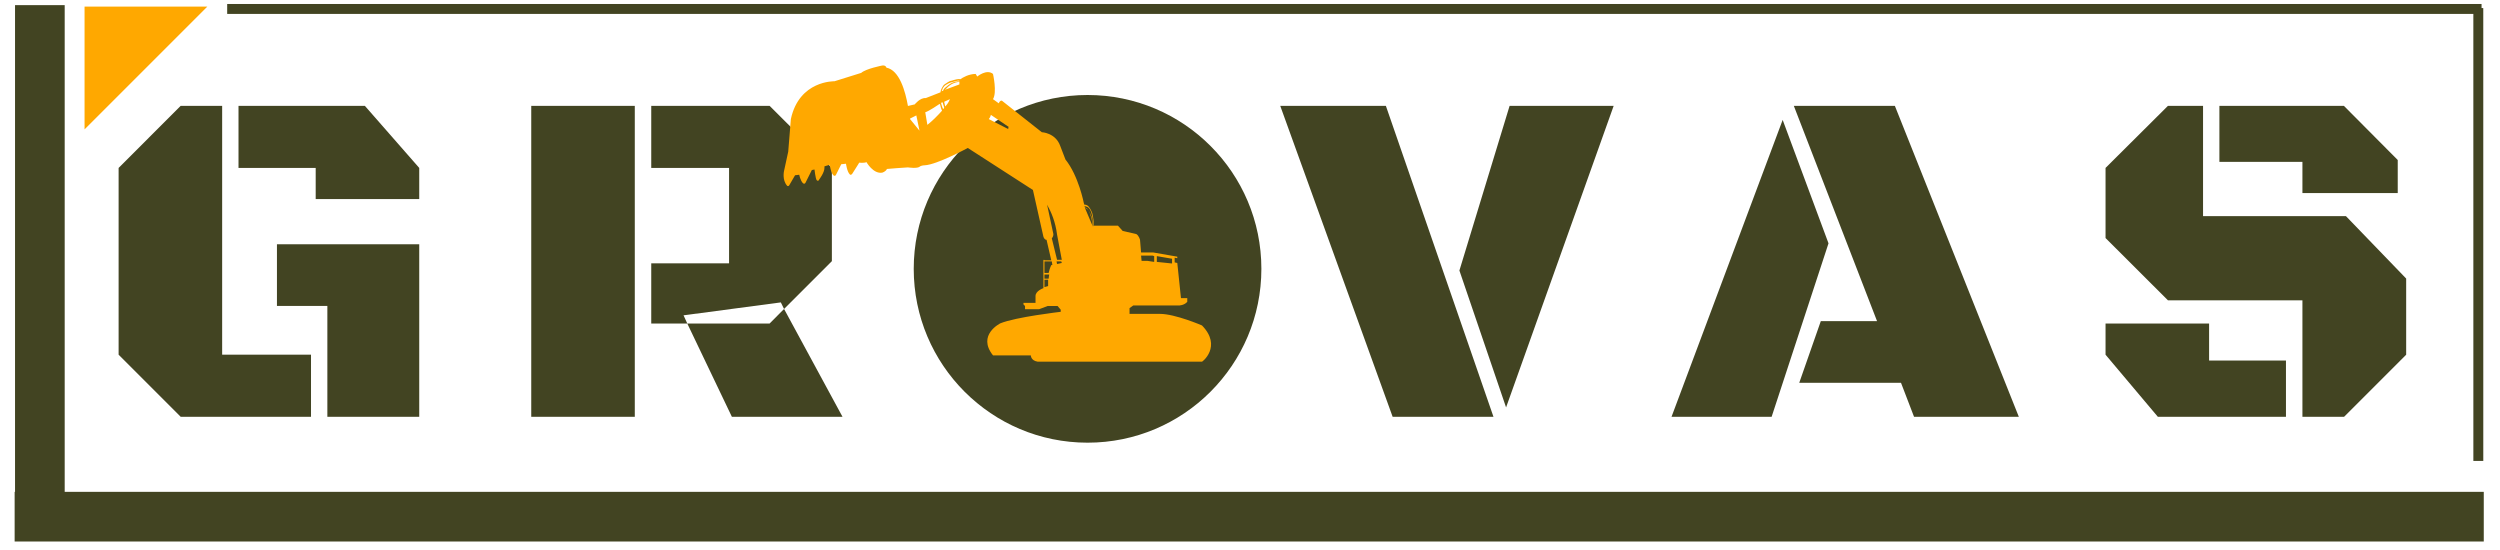 <?xml version="1.0" encoding="UTF-8"?>
<svg xmlns="http://www.w3.org/2000/svg" xmlns:xlink="http://www.w3.org/1999/xlink" width="500" zoomAndPan="magnify" viewBox="0 0 375 82.5" height="110" preserveAspectRatio="xMidYMid meet" version="1.0">
  <defs>
    <g></g>
    <clipPath id="58d1ccaf78">
      <path d="M 137.059 14.25 L 189.207 14.25 L 189.207 66.402 L 137.059 66.402 Z M 137.059 14.25 " clip-rule="nonzero"></path>
    </clipPath>
    <clipPath id="6e3e225013">
      <path d="M 163.133 14.25 C 148.734 14.25 137.059 25.926 137.059 40.324 C 137.059 54.727 148.734 66.402 163.133 66.402 C 177.535 66.402 189.207 54.727 189.207 40.324 C 189.207 25.926 177.535 14.25 163.133 14.25 Z M 163.133 14.25 " clip-rule="nonzero"></path>
    </clipPath>
    <clipPath id="d31a461cac">
      <path d="M 117.289 9.66 L 182 9.66 L 182 54.387 L 117.289 54.387 Z M 117.289 9.66 " clip-rule="nonzero"></path>
    </clipPath>
    <clipPath id="933d4a1731">
      <path d="M 1.129 73 L 373.871 73 L 373.871 82 L 1.129 82 Z M 1.129 73 " clip-rule="nonzero"></path>
    </clipPath>
    <clipPath id="b71eb21dd2">
      <path d="M 33 0 L 373.871 0 L 373.871 3 L 33 3 Z M 33 0 " clip-rule="nonzero"></path>
    </clipPath>
    <clipPath id="8b506f2013">
      <path d="M 363 0 L 373.871 0 L 373.871 78 L 363 78 Z M 363 0 " clip-rule="nonzero"></path>
    </clipPath>
    <clipPath id="517db7e8aa">
      <path d="M 12.684 0.992 L 31.32 0.992 L 31.32 19.629 L 12.684 19.629 Z M 12.684 0.992 " clip-rule="nonzero"></path>
    </clipPath>
  </defs>
  <g clip-path="url(#58d1ccaf78)">
    <g clip-path="url(#6e3e225013)">
      <path fill="#424422" d="M 137.059 14.25 L 189.207 14.25 L 189.207 66.402 L 137.059 66.402 Z M 137.059 14.25 " fill-opacity="1" fill-rule="nonzero"></path>
    </g>
  </g>
  <g fill="#424422" fill-opacity="1">
    <g transform="translate(13.745, 62.517)">
      <g>
        <path d="M 19.578 -9.312 L 32.906 -9.312 L 32.906 0 L 13.359 0 L 4.047 -9.312 L 4.047 -37.328 L 13.359 -46.641 L 19.578 -46.641 Z M 27.797 -25.875 L 49.141 -25.875 L 49.141 0 L 35.359 0 L 35.359 -16.625 L 27.797 -16.625 Z M 22.031 -37.328 L 22.031 -46.641 L 40.984 -46.641 L 49.141 -37.328 L 49.141 -32.656 L 33.609 -32.656 L 33.609 -37.328 Z M 22.031 -37.328 "></path>
      </g>
    </g>
  </g>
  <g fill="#424422" fill-opacity="1">
    <g transform="translate(75.578, 62.517)">
      <g>
        <path d="M 4.109 0 L 4.109 -46.641 L 19.641 -46.641 L 19.641 0 Z M 22.109 -37.328 L 22.109 -46.641 L 39.859 -46.641 L 49.203 -37.328 L 49.203 -23.344 L 42.031 -16.172 L 41.547 -17.156 L 26.953 -15.219 L 27.516 -13.984 L 22.109 -13.984 L 22.109 -23.016 L 33.781 -23.016 L 33.781 -37.328 Z M 50.797 0 L 34.203 0 L 27.516 -13.984 L 39.859 -13.984 L 42.031 -16.172 Z M 50.797 0 "></path>
      </g>
    </g>
  </g>
  <g fill="#424422" fill-opacity="1">
    <g transform="translate(137.108, 62.517)">
      <g></g>
    </g>
  </g>
  <g fill="#424422" fill-opacity="1">
    <g transform="translate(165.023, 62.517)">
      <g></g>
    </g>
  </g>
  <g fill="#424422" fill-opacity="1">
    <g transform="translate(192.942, 62.517)">
      <g>
        <path d="M 31.078 0 L 15.953 0 L -0.906 -46.641 L 14.938 -46.641 Z M 33.5 -46.641 L 49.109 -46.641 L 32.969 -1.406 L 25.969 -21.938 Z M 33.5 -46.641 "></path>
      </g>
    </g>
  </g>
  <g fill="#424422" fill-opacity="1">
    <g transform="translate(250.417, 62.517)">
      <g>
        <path d="M 34.734 -5.094 L 19.469 -5.094 L 22.703 -14.344 L 31.141 -14.344 L 18.656 -46.641 L 33.812 -46.641 L 52.406 0 L 36.688 0 Z M 15.328 0 L 0.312 0 L 16.984 -44.531 L 23.859 -26.016 Z M 15.328 0 "></path>
      </g>
    </g>
  </g>
  <g fill="#424422" fill-opacity="1">
    <g transform="translate(312.426, 62.517)">
      <g>
        <path d="M 32.938 0 L 32.938 -17.469 L 12.766 -17.469 L 3.406 -26.812 L 3.406 -37.328 L 12.766 -46.641 L 18.031 -46.641 L 18.031 -30.094 L 39.469 -30.094 L 48.5 -20.734 L 48.5 -9.312 L 39.188 0 Z M 20.484 -38.234 L 20.484 -46.641 L 39.156 -46.641 L 47.234 -38.516 L 47.234 -33.562 L 32.938 -33.562 L 32.938 -38.234 Z M 3.406 -13.984 L 18.938 -13.984 L 18.938 -8.438 L 30.469 -8.438 L 30.469 0 L 11.25 0 L 3.406 -9.312 Z M 3.406 -13.984 "></path>
      </g>
    </g>
  </g>
  <g clip-path="url(#d31a461cac)">
    <path fill="#ffa800" d="M 180.297 48.816 C 180.297 48.816 176.281 47.082 173.996 47.082 L 169.43 47.082 L 169.43 46.219 L 169.98 45.824 L 176.832 45.824 C 176.832 45.824 177.617 45.824 178.09 45.273 L 178.09 44.719 L 177.145 44.719 L 176.594 39.445 L 176.199 39.363 L 176.199 38.656 L 176.594 38.734 L 176.594 38.5 L 172.973 37.867 L 171.16 37.867 L 171.004 35.977 C 171.004 35.977 170.844 35.348 170.453 35.113 L 168.402 34.641 L 167.695 33.852 L 164.07 33.852 C 164.07 33.223 163.992 32.59 163.836 31.961 C 163.68 31.566 163.441 31.016 163.047 30.781 C 162.891 30.703 162.812 30.703 162.656 30.703 L 162.574 30.465 C 162.574 30.465 161.789 26.371 159.82 23.93 L 159.031 21.879 C 158.324 19.91 156.273 19.832 156.273 19.832 L 150.289 15.105 C 149.973 15.027 149.816 15.5 149.816 15.5 L 148.949 14.871 C 149.582 13.848 148.949 11.09 148.949 11.09 C 148.004 10.301 146.586 11.484 146.586 11.484 L 146.352 11.09 C 145.328 11.09 144.383 11.641 144.066 11.879 C 143.75 11.797 143.199 11.957 142.727 12.113 C 142.727 12.113 142.648 12.113 142.648 12.113 C 142.336 12.191 142.02 12.43 141.781 12.586 C 141.469 12.742 141.391 13.059 141.23 13.297 C 141.152 13.453 141.074 13.688 141.074 13.848 L 138.867 14.711 C 138.004 14.633 137.215 15.656 137.215 15.656 L 136.191 15.895 C 135.797 13.688 134.93 10.539 132.961 10.145 C 132.961 10.145 132.883 9.75 132.332 9.828 C 132.332 9.828 129.891 10.301 129.18 10.934 L 125.164 12.191 C 125.164 12.191 119.887 12.035 118.629 17.863 L 118.234 22.746 L 117.602 25.66 C 117.602 25.66 117.289 27 118.074 27.867 C 118.074 27.867 118.234 28.023 118.391 27.785 L 119.258 26.289 L 119.887 26.211 C 119.887 26.211 120.047 27.078 120.438 27.473 C 120.438 27.473 120.676 27.707 120.832 27.395 L 121.777 25.504 L 122.172 25.426 C 122.172 25.426 122.328 26.762 122.488 27 C 122.488 27 122.723 27.316 122.879 26.922 C 122.879 26.922 123.668 25.898 123.668 25.188 L 123.668 24.953 L 124.457 24.715 C 124.457 24.715 124.613 25.898 125.008 26.289 C 125.008 26.289 125.242 26.527 125.402 26.211 L 126.188 24.637 L 126.898 24.559 C 126.898 24.559 127.055 25.738 127.449 26.133 C 127.449 26.133 127.605 26.371 127.844 26.055 L 128.789 24.559 L 128.867 24.402 C 128.867 24.402 129.652 24.48 129.969 24.32 C 129.969 24.32 130.992 26.133 132.332 25.898 C 132.332 25.898 132.883 25.738 133.039 25.344 C 133.039 25.344 135.797 25.109 136.191 25.109 C 136.191 25.109 137.688 25.344 138.004 24.953 C 138.316 24.793 138.711 24.793 138.711 24.793 C 140.523 24.715 145.168 22.195 145.168 22.195 L 154.938 28.496 L 156.512 35.504 C 156.59 35.742 156.746 35.977 156.984 35.977 L 157.691 39.051 L 156.668 39.051 C 156.668 38.973 156.59 38.973 156.59 38.973 C 156.512 38.973 156.512 39.051 156.512 39.051 L 156.512 43.223 C 156.512 43.223 155.328 43.617 155.328 44.406 L 155.328 45.43 L 153.52 45.43 L 153.52 45.664 L 153.754 45.902 L 153.754 46.375 L 155.883 46.375 L 157.141 45.902 L 158.637 45.902 L 159.109 46.453 L 159.109 46.77 C 159.109 46.77 152.336 47.555 150.051 48.5 C 150.051 48.5 146.508 50.234 148.949 53.305 L 154.621 53.305 C 154.621 53.305 154.621 54.094 155.645 54.25 L 180.297 54.25 C 180.297 54.328 183.367 51.965 180.297 48.816 Z M 173.523 38.418 L 175.809 38.812 L 175.809 39.523 L 173.523 39.285 Z M 172.895 38.34 L 173.129 38.418 L 173.129 39.285 L 172.105 39.129 L 171.238 39.129 L 171.16 38.34 Z M 137.922 19.598 L 136.508 17.863 C 136.508 17.863 136.508 17.863 136.508 17.785 L 137.449 17.312 Z M 141.391 13.297 C 141.469 13.137 141.625 12.902 141.863 12.742 C 142.098 12.586 142.414 12.43 142.648 12.352 C 142.648 12.352 142.727 12.352 142.727 12.352 C 143.043 12.27 143.594 12.035 143.91 12.113 L 143.91 12.191 C 143.516 12.191 143.121 12.27 142.809 12.43 C 142.414 12.586 142.098 12.902 141.703 13.215 C 141.547 13.375 141.469 13.531 141.469 13.609 L 141.23 13.688 C 141.309 13.531 141.391 13.375 141.391 13.297 Z M 141.625 16.129 C 141.625 16.129 141.625 16.211 141.625 16.129 C 141.625 16.211 141.547 16.289 141.469 16.367 C 141.309 16.051 141.23 15.738 141.152 15.422 L 141.391 15.344 C 141.469 15.578 141.547 15.895 141.625 16.129 Z M 139.105 18.73 L 138.789 16.84 C 139.34 16.684 140.836 15.656 140.836 15.656 L 140.996 15.578 C 141.074 15.973 141.152 16.289 141.309 16.602 C 140.602 17.391 139.812 18.18 139.105 18.73 Z M 141.781 15.973 C 141.703 15.738 141.703 15.5 141.625 15.266 L 142.492 14.871 C 142.336 15.266 142.098 15.656 141.781 15.973 Z M 141.781 13.453 C 141.781 13.375 141.863 13.375 141.941 13.297 C 142.492 12.664 143.121 12.352 143.91 12.27 L 143.91 12.664 Z M 159.27 39.445 L 158.559 39.602 L 158.48 39.207 L 159.188 39.207 Z M 151.234 19.359 L 148.32 17.863 L 148.477 17.629 C 148.555 17.547 148.555 17.391 148.637 17.234 L 151.312 19.043 C 151.234 19.043 151.234 19.359 151.234 19.359 Z M 157.77 35.742 C 157.93 35.586 158.008 35.348 158.008 35.113 L 157.062 30.703 C 157.691 31.805 158.324 33.301 158.559 35.191 L 159.27 38.973 L 158.559 38.973 Z M 157.77 39.207 L 157.852 39.758 L 157.691 39.758 C 157.691 39.758 157.457 40.23 157.297 40.941 L 156.668 40.941 L 156.668 39.207 Z M 157.219 42.91 L 156.668 43.066 L 156.668 41.965 L 157.219 41.965 C 157.219 42.277 157.219 42.594 157.219 42.91 Z M 156.668 41.805 L 156.668 41.176 L 157.379 41.176 C 157.379 41.332 157.297 41.57 157.297 41.805 Z M 163.047 31.016 C 163.441 31.172 163.68 31.727 163.758 32.117 C 163.914 32.672 163.992 33.379 163.992 33.93 L 163.914 33.93 C 163.914 33.379 163.836 32.828 163.68 32.355 C 163.52 31.961 163.285 31.41 162.891 31.172 C 162.812 31.172 162.734 31.094 162.734 31.094 L 162.656 30.938 C 162.734 30.938 162.891 30.938 163.047 31.016 Z M 163.836 33.773 L 162.734 31.172 C 162.812 31.172 162.812 31.172 162.891 31.254 C 163.285 31.41 163.52 31.961 163.598 32.355 C 163.758 32.828 163.836 33.301 163.836 33.773 Z M 163.836 33.773 " fill-opacity="1" fill-rule="nonzero"></path>
  </g>
  <g clip-path="url(#933d4a1731)">
    <path stroke-linecap="butt" transform="matrix(0.745, 0, 0, 0.745, 2.194, 73.778)" fill="none" stroke-linejoin="miter" d="M 0.002 4.998 L 497.143 4.998 " stroke="#424422" stroke-width="10" stroke-opacity="1" stroke-miterlimit="4"></path>
  </g>
  <path stroke-linecap="butt" transform="matrix(0, 0.745, -0.745, 0, 9.706, 0.775)" fill="none" stroke-linejoin="miter" d="M -0.002 5.002 L 102.935 5.002 " stroke="#424422" stroke-width="10" stroke-opacity="1" stroke-miterlimit="4"></path>
  <g clip-path="url(#b71eb21dd2)">
    <path stroke-linecap="butt" transform="matrix(0.745, 0, 0, 0.745, 34.077, 0.596)" fill="none" stroke-linejoin="miter" d="M 0.001 1.003 L 453.902 1.003 " stroke="#424422" stroke-width="2" stroke-opacity="1" stroke-miterlimit="4"></path>
  </g>
  <g clip-path="url(#8b506f2013)">
    <path stroke-linecap="butt" transform="matrix(0, 0.745, -0.745, 0, 372.493, 1.214)" fill="none" stroke-linejoin="miter" d="M 0.001 1.002 L 91.175 0.998 " stroke="#424422" stroke-width="2" stroke-opacity="1" stroke-miterlimit="4"></path>
  </g>
  <g clip-path="url(#517db7e8aa)">
    <path fill="#ffa800" d="M 12.461 19.629 L 12.461 0.77 L 31.32 0.77 Z M 12.461 19.629 " fill-opacity="1" fill-rule="nonzero"></path>
  </g>
</svg>
